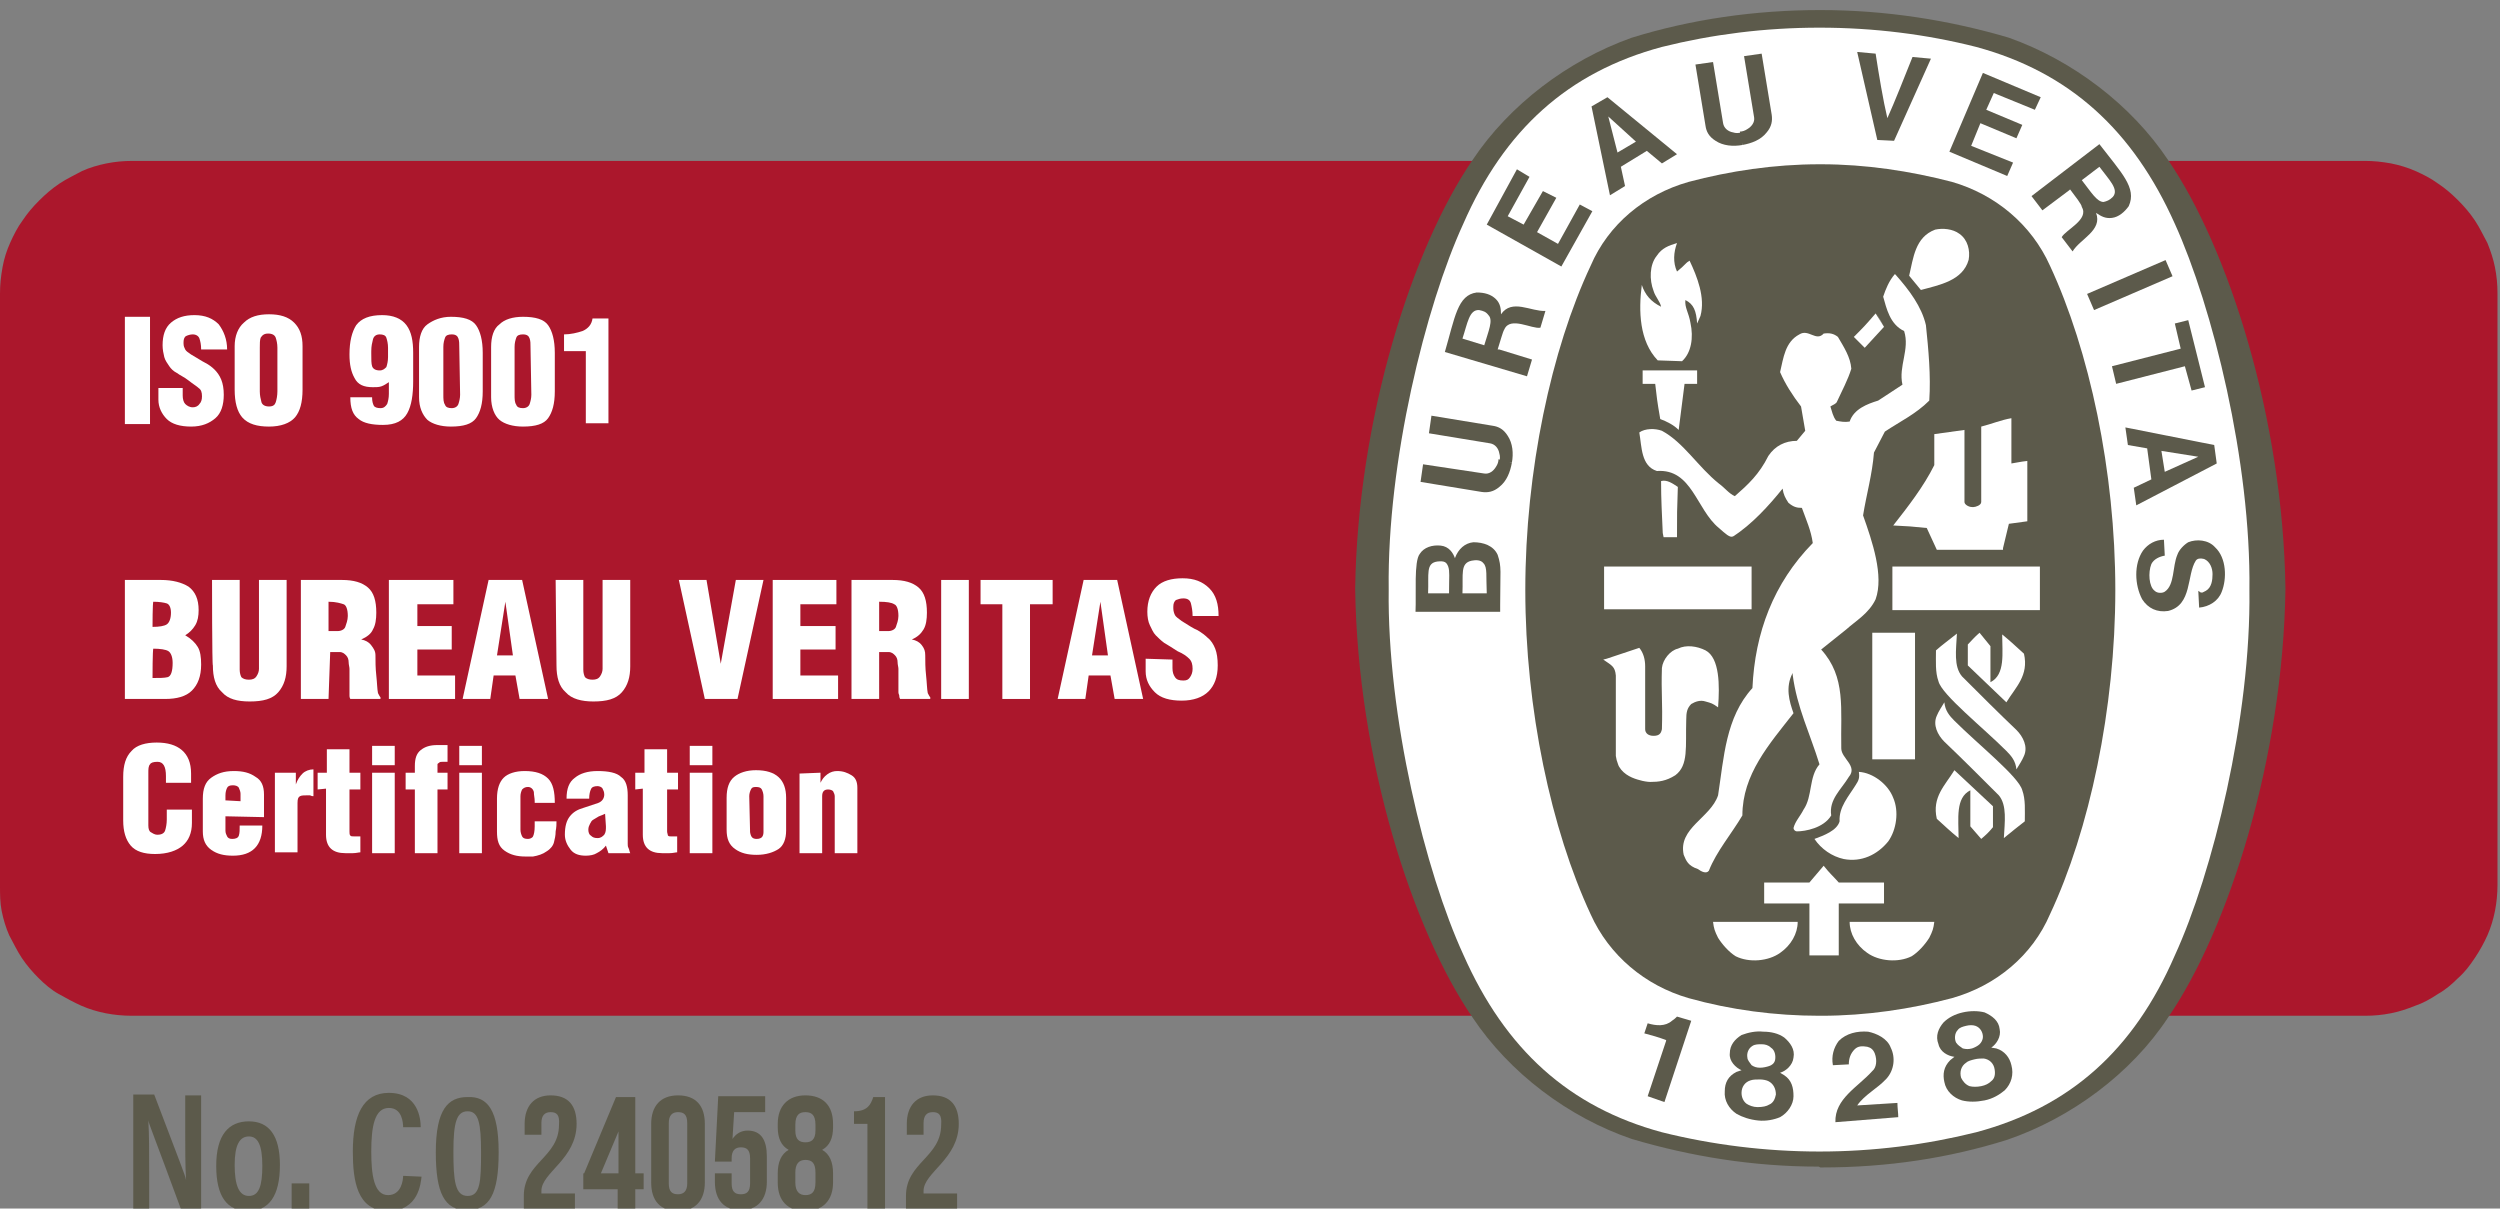 <svg xmlns="http://www.w3.org/2000/svg" xmlns:xlink="http://www.w3.org/1999/xlink" id="Capa_1" x="0px" y="0px" viewBox="0 0 298.3 144.2" style="enable-background:new 0 0 298.3 144.2;" xml:space="preserve"><rect x="0" y="0" width="298.3" height="144.2" fill="#808080" stroke="none"/><style type="text/css">	.st0{fill:#AB172C;}	.st1{fill:#5C5A4B;}	.st2{fill:#FFFFFF;}</style><path class="st0" d="M0,105.7V35c0-1,0.1-2,0.3-3.1s0.5-2,0.9-2.9s0.9-1.9,1.5-2.7c0.6-0.9,1.2-1.6,2-2.4c0.7-0.7,1.5-1.4,2.4-2 c0.9-0.6,1.8-1,2.7-1.5c0.9-0.4,1.9-0.7,2.9-0.9c1-0.2,2-0.3,3.1-0.3h266.4c1,0,2,0.1,3.1,0.3c1,0.2,2,0.5,2.9,0.9s1.9,0.9,2.7,1.5 c0.9,0.6,1.6,1.2,2.4,2c0.7,0.7,1.4,1.5,2,2.4c0.6,0.9,1,1.8,1.5,2.7c0.4,1,0.7,1.9,0.9,2.9s0.3,2,0.3,3.1v70.6c0,1-0.1,2.1-0.3,3.1 c-0.2,1-0.5,2-0.9,2.9c-0.4,0.9-0.9,1.8-1.5,2.7s-1.2,1.7-2,2.4c-0.7,0.7-1.5,1.4-2.4,1.9c-0.9,0.6-1.8,1.1-2.7,1.4 c-1,0.4-1.9,0.7-2.9,0.9s-2,0.3-3.1,0.3H15.7c-1,0-2.1-0.1-3.1-0.3c-1-0.2-2-0.5-2.9-0.9c-0.9-0.4-1.8-0.9-2.7-1.4s-1.7-1.2-2.4-1.9 c-0.7-0.7-1.4-1.5-2-2.4c-0.6-0.9-1-1.8-1.5-2.7c-0.4-0.9-0.7-1.9-0.9-2.9S0,106.7,0,105.7z"></path><path class="st1" d="M217.2,139.3h0.2c7.8,0,15.1-1.1,22.1-3.3c7.6-2.6,14.8-7.9,19.2-14.6c7.2-10.5,13.7-30.9,14-51.1v-0.1 c-0.3-20.2-6.8-40.6-14-51.1c-4.4-6.6-11.4-11.9-19-14.6c-7.1-2.1-14.7-3.3-22.5-3.3s-15.4,1.1-22.5,3.3c-7.6,2.7-14.6,8-19,14.6 c-7.2,10.5-13.7,30.9-14,51.1v0.1c0.3,20.3,6.8,40.6,14,51.1c4.4,6.6,11.4,11.9,19,14.5c7.1,2.1,14.5,3.3,22.3,3.3L217.2,139.3 L217.2,139.3z"></path><path class="st2" d="M268.4,70.4c0.2,15.2-4.4,33.8-8.9,43.6c-4.9,11.3-12.5,18.1-23.7,21.1c-6,1.5-12.3,2.3-18.7,2.3 s-12.8-0.8-18.8-2.3c-11.1-3-18.7-9.9-23.7-21.2c-4.5-9.8-9.1-28.4-8.9-43.6c-0.2-15.2,4.4-33.8,8.9-43.6 c4.9-11.2,12.5-18.1,23.7-21.1c6-1.5,12.3-2.3,18.8-2.3s12.8,0.8,18.7,2.3c11.1,3,18.7,9.9,23.7,21.1 C264,36.6,268.6,55.1,268.4,70.4"></path><path class="st1" d="M217.3,19.6c5.3,0,10.6,0.8,15.6,2.1c5.2,1.5,9.5,5.1,11.7,10c4.7,10.1,7.8,24.5,7.8,38.7s-3.1,28.7-7.8,38.7 c-2.1,4.9-6.4,8.5-11.7,10c-4.9,1.3-10.2,2.1-15.6,2.1h-0.2c-5.3,0-10.6-0.7-15.6-2.1c-5.2-1.5-9.5-5.1-11.7-10 c-4.7-10.1-7.8-24.5-7.8-38.7s3.1-28.7,7.8-38.7c2.1-4.9,6.4-8.5,11.7-10c4.9-1.3,10.2-2.1,15.6-2.1 C217.1,19.6,217.3,19.6,217.3,19.6z"></path><path class="st2" d="M224.8,39c-0.7-1.2-0.1-0.1-0.9-1.6"></path><rect x="191.4" y="67.6" class="st2" width="17.6" height="5.1"></rect><path class="st2" d="M205,111.9c-0.4-0.8-0.5-1.1-0.6-1.9c3.7,0,6.2,0,10.1,0c0,1.4-0.8,2.8-2.1,3.7c-1.4,1-3.7,1.2-5.3,0.4 C206.3,113.6,205.5,112.7,205,111.9"></path><path class="st2" d="M215.9,107.8h-5.4v-2.5h5.4l1.7-2c0.8,1,0.9,1,1.8,2h5.4v2.5h-5.4v6.2h-3.5V107.8L215.9,107.8z"></path><path class="st2" d="M216.5,100.1c1.1-0.4,2.7-1,3-2.1c-0.1-1.7,1.1-3,1.9-4.3c0.4-0.6,0.5-0.9,0.4-1.6c1.7,0.1,3.5,1.5,4.1,3.1 c0.7,1.6,0.4,3.8-0.6,5.2c-1.3,1.6-3.2,2.5-5.3,2.1C218.6,102.2,217.3,101.3,216.5,100.1"></path><path class="st2" d="M203.5,77.6c-1-0.5-2.3-0.7-3.3-0.2c-0.9,0.2-1.8,1.3-1.9,2.3c-0.1,3,0.1,4,0,7.3c-0.1,0.5-0.3,0.8-1,0.8 c-0.6,0-1-0.3-1-0.8v-7.5c0-0.8-0.2-1.6-0.7-2.2l-3.9,1.3l-0.4,0.1c1,0.7,1.4,0.8,1.5,1.9v9.6l0.1,0.5l0.1,0.3l0.1,0.3l0.1,0.2 c0.6,1,1.7,1.4,2.5,1.6c0.3,0.1,0.9,0.2,1.2,0.2c1,0,1.9-0.1,3-0.8c1.6-1.2,1.2-3.4,1.3-6.6c0-0.9,0.1-1.4,0.6-1.9 c0.5-0.3,1.1-0.5,1.7-0.3c0.7,0.2,0.8,0.2,1.5,0.7C205.2,81.8,205.2,78.5,203.5,77.6"></path><path class="st2" d="M239.4,89.6c-2.8-2.8-7.7-6.7-8.1-8.3c-0.4-1.1-0.3-2.4-0.3-3.7c0.8-0.7,1.5-1.2,2.5-2c-0.1,2-0.4,3.9,0.6,5.1 c2.3,2.3,4.4,4.4,6.5,6.4c0.8,0.8,1.4,2,0.9,3.1c-0.2,0.5-0.6,1.1-0.9,1.6C240.5,90.8,240,90.2,239.4,89.6"></path><path class="st2" d="M223.4,75.5c2.1,0,2.9,0,5.1,0v15.1h-5.1L223.4,75.5L223.4,75.5z"></path><path class="st2" d="M234.8,76.9c0.6-0.6,0.7-0.8,1.4-1.4l1.3,1.6v4.3c1.8-0.9,1.4-3.5,1.4-5.7c1.1,0.9,1.6,1.4,2.6,2.3 c0.6,2.6-1,4-2.1,5.8l-4.6-4.4L234.8,76.9L234.8,76.9z"></path><path class="st2" d="M239,65.4l0.7-2.9l2.2-0.3V55c-0.9,0.1-1.2,0.2-1.9,0.3v-5.4c-1.2,0.2-2.4,0.7-3.6,1v9c0,0.4-0.7,0.6-0.9,0.6 h-0.2c-0.4,0-0.9-0.3-0.9-0.6v-8.6l-3.6,0.5v3.7c-1.3,2.6-3.1,4.9-4.9,7.2c1.9,0.1,2.1,0.1,4,0.3l1.2,2.6H239L239,65.4z"></path><path class="st2" d="M198.4,63.6c-0.1-2.4-0.2-3.9-0.2-6.2c0.7-0.2,1.4,0.3,2,0.7c-0.1,3-0.1,2.9-0.1,6h-1.6L198.4,63.6L198.4,63.6z "></path><path class="st2" d="M198.1,50c-0.4-2.3-0.4-2.5-0.6-4.2H196v-1.6c2.6,0,4,0,6.5,0v1.6H201l-0.7,5.5C199.7,50.7,198.9,50.3,198.1,50 "></path><path class="st2" d="M197.8,43c-2.2-2.3-2.3-5.9-1.9-9l0,0c0.4,1.2,1.1,2,2.3,2.6c-0.1-0.6-0.7-1.2-0.9-1.9 c-0.5-1.3-0.5-3.1,0.4-4.2c0.6-0.9,1.4-1.2,2.4-1.5c-0.4,1.1-0.5,2.3,0,3.4c0.6-0.5,0.6-0.5,1.1-1c0.2-0.2,0.3-0.2,0.4-0.3 c0.9,1.9,1.9,4.4,1.3,6.6l-0.4,0.9c-0.1-1.5-0.4-2.3-1.4-2.8c-0.1,0.9,0.4,1.5,0.6,2.7c0.4,1.8,0.1,3.6-1,4.6L197.8,43L197.8,43z"></path><path class="st2" d="M224.8,39l-2.3,2.5c-0.6-0.6-0.7-0.7-1.3-1.3c1.2-1.2,1.3-1.3,2.6-2.8"></path><path class="st2" d="M227.8,32.9c0.5-2.1,0.7-4.6,3.1-5.5c0.9-0.2,2.1-0.1,2.9,0.5c1,0.7,1.3,2,1.1,3.1c-0.7,2.5-3.5,3-5.7,3.6 L227.8,32.9L227.8,32.9z"></path><polygon class="st2" points="243.4,67.6 243.4,72.8 225.8,72.8 225.8,67.6 "></polygon><path class="st2" d="M200.9,102c-0.7-3.2,3.2-4.4,4.1-7.1c0.7-4.5,0.9-9.3,4.1-12.8c0.3-6.6,2.5-12.5,7.2-17.3 c-0.2-1.5-0.8-2.8-1.3-4.2c-0.6,0-1-0.1-1.6-0.6c-0.4-0.6-0.6-1-0.7-1.7c-1.6,2-3.7,4.3-5.9,5.7c-0.4,0.2-0.9-0.3-1.7-1 c-2.7-2.2-3.2-7.1-7.4-6.8c-1.9-0.6-1.8-2.9-2.1-4.6c0.7-0.5,1.9-0.5,2.7-0.2c2.6,1.4,4.3,4.3,6.8,6.3c0.7,0.5,1.2,1.2,1.9,1.5 c1.6-1.4,2.9-2.6,4-4.8c0.8-1.2,2-1.8,3.4-1.8l1-1.2l-0.5-2.9c-1-1.3-1.9-2.7-2.5-4.1c0.4-1.7,0.6-3.6,2.3-4.5 c1.1-0.7,2,0.9,2.9-0.1c0.7-0.1,1.2,0,1.7,0.4c0.7,1.2,1.5,2.4,1.6,3.8c-0.4,1.3-1.1,2.6-1.7,3.9c-0.1,0.3-0.5,0.4-0.8,0.6 c0.2,0.6,0.3,1.2,0.7,1.7c0.5,0.1,1,0.2,1.6,0.1c0.5-1.5,2.1-2.1,3.4-2.5l2.9-1.9c-0.5-2.2,0.9-4.2,0.2-6.4 c-1.7-0.8-2.1-2.7-2.5-4.1c0.3-0.9,0.7-1.9,1.4-2.7l0.1,0.1c1.6,1.8,3.1,3.8,3.6,6c0.3,2.9,0.6,6,0.4,9c-1.6,1.6-3.5,2.5-5.3,3.7 l-1.3,2.5c-0.2,2.6-0.9,5-1.3,7.5c1.1,3.1,2.5,7.2,1.5,10c-0.8,1.7-2.4,2.6-3.5,3.6l-3,2.4c3,3.3,2.3,7.1,2.4,11.8 c0,1.2,2,2.1,0.9,3.4c-0.9,1.5-2.4,2.7-2.1,4.6c-0.9,1.5-3.1,1.9-4.1,1.9c-0.2,0-0.4-0.2-0.4-0.4c0.2-0.8,0.8-1.4,1.2-2.2 c1.1-1.6,0.6-3.9,1.9-5.4c-1.1-3.6-2.7-6.8-3.2-10.7l0-0.2c-0.9,1.7-0.4,3.4,0.1,4.8c-2.9,3.7-6.1,7.3-6.1,12.2 c-1.3,2.2-3.1,4.3-4,6.6c-0.3,0.4-0.9,0.1-1.3-0.2C201.4,103.3,201.2,102.7,200.9,102"></path><path class="st2" d="M233.2,86c2.8,2.8,7.7,6.7,8.1,8.3c0.4,1.1,0.3,2.4,0.3,3.7c-0.8,0.6-1.5,1.2-2.5,2c0.1-1.9,0.4-3.9-0.6-5.1 c-2.3-2.3-4.4-4.4-6.5-6.4c-0.8-0.8-1.4-2-0.9-3.1c0.2-0.5,0.6-1.1,0.9-1.6C232.1,84.8,232.6,85.4,233.2,86"></path><path class="st2" d="M237.8,98.7c-0.5,0.6-0.7,0.8-1.4,1.4l-1.3-1.5v-4.3c-1.8,0.9-1.4,3.4-1.4,5.7c-1.1-0.9-1.6-1.4-2.6-2.3 c-0.6-2.6,1-4,2.1-5.8l4.6,4.3L237.8,98.7L237.8,98.7z"></path><path class="st2" d="M230.2,111.9c0.4-0.8,0.5-1.1,0.6-1.9c-3.7,0-6.2,0-10.1,0c0,1.4,0.8,2.8,2.1,3.7c1.4,1,3.7,1.2,5.3,0.4 C228.9,113.6,229.7,112.7,230.2,111.9"></path><path class="st1" d="M219,133.9c-0.1-2.8,2.7-4.2,4.4-6.1c0.5-0.4,0.6-1.3,0.3-2.1c-0.2-0.5-0.5-0.7-0.9-0.8 c-0.6-0.1-1.1-0.1-1.5,0.3c-0.5,0.5-0.7,1.1-0.7,1.8l-1.9,0.1c-0.2-1.1,0.1-2.1,0.7-2.9c0.9-0.9,2.2-1.2,3.5-1.1 c1,0.2,2.3,0.8,2.7,1.9c0.6,1.2,0.4,2.7-0.5,3.7c-1.1,1.2-2.6,1.9-3.5,3.2l4.8-0.3c0,0.6,0.1,1.2,0.1,1.7L219,133.9L219,133.9z"></path><path class="st1" d="M201.8,121.8L201.8,121.8l-3.2,9.7l-2-0.7l2.2-6.6l0-0.1c-0.8-0.3-1.8-0.6-2.6-0.8l0.4-1.2 c1,0.3,2.1,0.4,2.9-0.3c0.3-0.2,0.4-0.3,0.6-0.5L201.8,121.8L201.8,121.8z"></path><path class="st1" d="M240,127.1c-0.2-0.9-0.8-1.7-1.8-2l-0.6-0.1c0.6-0.4,1.2-1.3,1-2.2c-0.1-1-0.9-1.6-1.8-2 c-0.8-0.2-1.7-0.2-2.6,0c-0.9,0.2-1.7,0.6-2.3,1.2c-0.6,0.7-1,1.6-0.6,2.6c0.2,0.9,1.1,1.4,1.9,1.5l-0.5,0.4 c-0.8,0.8-0.9,1.7-0.7,2.6c0.2,1.1,1.1,1.9,2.1,2.2c0.8,0.2,1.7,0.2,2.7,0s1.8-0.7,2.4-1.2C240,129.3,240.3,128.2,240,127.1  M233.4,124.4c-0.2-0.4-0.2-1.1,0.2-1.5c0.2-0.3,0.6-0.4,1-0.5c0.4-0.1,0.8-0.1,1.1,0c0.6,0.2,0.9,0.8,0.9,1.3 c0,0.4-0.2,0.7-0.4,0.9c-0.2,0.2-0.6,0.4-0.9,0.5c-0.4,0.1-0.7,0.1-1.1,0C233.9,124.9,233.6,124.7,233.4,124.4 M237.6,129 c-0.3,0.3-0.7,0.5-1.2,0.6c-0.5,0.1-1,0.1-1.4,0c-0.5-0.2-0.8-0.6-1-1c-0.2-0.7,0-1.4,0.6-1.8c0.2-0.2,0.6-0.3,1-0.4 c0.4-0.1,0.8-0.1,1.1-0.1c0.7,0.1,1.2,0.6,1.3,1.3C238.1,128.2,238,128.7,237.6,129"></path><path class="st1" d="M214,130.8c0-1-0.2-1.9-1.1-2.5l-0.5-0.3c0.7-0.2,1.5-0.9,1.6-1.8c0.2-1-0.4-1.8-1.1-2.4 c-0.7-0.5-1.6-0.7-2.5-0.7c-0.9-0.1-1.8,0.1-2.6,0.4c-0.8,0.5-1.4,1.2-1.4,2.2c-0.1,0.9,0.7,1.7,1.4,2l-0.6,0.2 c-1,0.5-1.4,1.3-1.4,2.3c-0.1,1.1,0.5,2.1,1.4,2.7c0.7,0.4,1.6,0.7,2.6,0.8c0.9,0.1,1.9-0.1,2.6-0.4 C213.3,132.8,214,131.8,214,130.8 M208.5,126.2c-0.1-0.5,0.1-1.1,0.6-1.4c0.3-0.2,0.7-0.2,1.1-0.2c0.4,0,0.8,0.1,1.1,0.4 c0.5,0.3,0.6,1,0.5,1.5c-0.1,0.4-0.4,0.6-0.7,0.7c-0.3,0.1-0.7,0.2-1.1,0.2c-0.4,0-0.7-0.1-1-0.3 C208.8,126.8,208.5,126.5,208.5,126.2 M211.1,131.8c-0.3,0.2-0.8,0.3-1.4,0.3c-0.5,0-1-0.2-1.3-0.4c-0.4-0.3-0.6-0.8-0.6-1.3 c0-0.7,0.4-1.3,1.1-1.5c0.3-0.1,0.7-0.1,1.1-0.1c0.4,0,0.8,0.1,1,0.2c0.6,0.3,0.9,0.9,0.9,1.6C211.8,131.1,211.6,131.6,211.1,131.8"></path><rect x="249.1" y="32.9" transform="matrix(0.918 -0.396 0.396 0.918 7.329 103.513)" class="st1" width="10.2" height="2.1"></rect><path class="st1" d="M224,16.7l-2.4-10.5l2.2,0.2c0.4,2.6,0.9,5.6,1.4,7.7c0.9-2,2-4.8,3-7.3l2.2,0.2l-4.4,9.8L224,16.7L224,16.7z"></path><polygon class="st1" points="184.1,22.8 181.8,26.8 179.9,25.8 182.5,21.1 181,20.2 177.4,26.8 186.3,31.8 190,25.2 188.5,24.4  185.9,29.1 183.4,27.7 185.7,23.6 "></polygon><path class="st1" d="M178.7,66.2c-0.5-1.1-1.7-1.5-2.9-1.5c-1,0.1-1.8,0.8-2.2,1.9c-0.2-0.6-0.7-1.4-1.7-1.5c-1-0.1-2,0.2-2.5,1 c-0.7,0.9-0.4,4.7-0.5,6.9H179v-0.8C179,68.1,179.2,67.7,178.7,66.2 M172.9,70.8h-2.5c0.1-2.3-0.3-3.6,1.1-3.8 c0.9-0.1,1.1,0.1,1.3,0.6C173,68.2,172.9,68.7,172.9,70.8 M177.4,70.8h-2.9h0c0.1-2.3-0.3-3.6,1.1-3.9c0.5-0.1,1.1-0.1,1.4,0.3 C177.5,67.7,177.3,68.7,177.4,70.8"></path><polygon class="st1" points="259.5,38.6 261.1,38.2 263.1,46.2 261.5,46.6 260.7,43.7 252.5,45.8 252,43.7 260.2,41.6 "></polygon><path class="st1" d="M207.9,17.3c-1.1,0.2-2.3,0.1-3.2-0.5c-0.8-0.5-1.1-1.1-1.2-1.8l-1.2-7.3l2.1-0.3l1.2,7.3 c0.1,0.6,0.6,1,1.2,1.1c0.3,0.1,0.6,0.1,1,0"></path><path class="st1" d="M207.9,17.3c1.1-0.2,2.2-0.6,2.9-1.5c0.6-0.7,0.7-1.4,0.6-2.1l-1.2-7.3l-2.1,0.3l1.2,7.3 c0.1,0.6-0.3,1.1-0.8,1.4c-0.3,0.2-0.6,0.3-0.9,0.3"></path><path class="st1" d="M264.2,53.1L253.6,51l0.3,2.1l2.3,0.4l0.5,3.7l-2.1,1l0.3,2.1l9.6-5L264.2,53.1L264.2,53.1z M258.3,56.3 l-0.4-2.5l4.4,0.7h0l0,0l0,0h0L258.3,56.3L258.3,56.3z"></path><path class="st1" d="M262.6,70.7l0.2,0l0.2-0.1l0.2-0.1c0.7-0.4,0.8-1.3,0.8-2s-0.3-1.5-1-1.8c-0.4-0.1-0.8-0.1-1,0.2 c-1.1,1.7-0.4,5.3-3.3,6c-1.3,0.2-2.4-0.3-3.1-1.4c-0.9-1.7-1-4.2,0.1-5.8c0.6-0.8,1.5-1.3,2.5-1.3l0.1,1.9c-0.6,0.1-1.3,0.4-1.6,1 c-0.4,1-0.3,2.7,0.4,3.2c0.3,0.3,0.9,0.3,1.2,0.1c1.2-0.8,0.9-3,1.5-4.4c0.2-0.6,0.8-1.2,1.3-1.5c1-0.4,2.4-0.3,3.2,0.6 c1.4,1.3,1.4,3.8,0.8,5.3c-0.4,1.1-1.5,1.8-2.7,1.9l-0.1-2L262.6,70.7L262.6,70.7z"></path><path class="st1" d="M180.4,55.2c-0.2,1.1-0.6,2.2-1.5,2.9c-0.7,0.6-1.4,0.7-2.1,0.6l-7.3-1.2l0.3-2.1l7.3,1.1 c0.6,0.1,1.1-0.3,1.4-0.8c0.2-0.3,0.3-0.6,0.3-0.9"></path><path class="st1" d="M180.4,55.2c0.2-1.1,0.1-2.3-0.5-3.2c-0.5-0.8-1.1-1.1-1.8-1.2l-7.3-1.2l-0.3,2.1l7.3,1.2 c0.6,0.1,1,0.6,1.1,1.2c0.1,0.3,0.1,0.7,0,1"></path><path class="st1" d="M191.8,11.6l-1.9,1.1l2.2,10.6l1.8-1.1l-0.5-2.3l3.1-1.9l1.8,1.5l1.8-1.1L191.8,11.6L191.8,11.6z M193,18.2 l-1.1-4.3v0v0l0,0l0,0l3.3,3L193,18.2z"></path><polygon class="st1" points="241.3,14.9 237,13.1 237.9,11.1 242.8,13.1 243.5,11.6 236.6,8.7 232.6,18.1 239.5,21 240.2,19.4  235.2,17.4 236.3,14.7 240.6,16.5 "></polygon><path class="st1" d="M179.1,37.5c0-0.7-0.1-1.3-0.6-1.8c-0.6-0.6-1.4-0.8-2.3-0.8c-2.3,0.3-2.6,3-3.8,7.1l9.8,2.9l0.6-2l-3.9-1.2 l-0.2,0c0.3-0.9,0.6-2.1,0.8-2.4c0.7-1.6,3.3,0,4.3-0.2l0.6-2C182.7,37.2,180.4,35.6,179.1,37.5 M177.1,41.2l-2.6-0.8 c0.6-1.8,0.8-3.5,2-3.4c0.5,0.1,0.8,0.2,1.1,0.6C178.2,38.2,177.6,39.5,177.1,41.2"></path><path class="st1" d="M250.5,17.2l-8.1,6.2l1.3,1.7l3.2-2.4l0.1-0.1c0.6,0.8,1.4,1.8,1.4,2.1c0.9,1.5-1.9,2.7-2.4,3.6l1.3,1.7 c0.9-1.5,3.6-2.5,2.8-4.6c0.6,0.4,1.1,0.7,1.9,0.6c0.8-0.1,1.5-0.7,2-1.4C255,22.4,253.1,20.6,250.5,17.2 M252.1,23.5 c-0.4,0.4-0.7,0.5-1.1,0.6c-0.8,0-1.5-1.2-2.6-2.6l2.1-1.6C251.6,21.4,252.9,22.6,252.1,23.5"></path><rect x="14.9" y="37.8" class="st2" width="3" height="12.8"></rect><path class="st2" d="M21.8,46.3v0.9c0,0.4,0.1,0.8,0.3,1c0.2,0.2,0.5,0.4,0.9,0.4c0.3,0,0.6-0.1,0.8-0.4c0.2-0.2,0.3-0.5,0.3-0.9 c0-0.5-0.1-0.8-0.4-1c-0.2-0.2-0.7-0.5-1.2-0.9s-1-0.6-1.4-0.9c-0.4-0.2-0.7-0.5-0.9-0.8s-0.5-0.7-0.6-1.1c-0.1-0.4-0.2-0.9-0.2-1.4 c0-1.2,0.3-2.1,1-2.7c0.7-0.6,1.6-0.9,2.8-0.9c1.3,0,2.2,0.4,2.9,1.1c0.6,0.8,1,1.8,1,3H24c0-0.6-0.1-1-0.2-1.3s-0.4-0.5-0.8-0.5 c-0.3,0-0.6,0.1-0.8,0.2c-0.2,0.1-0.3,0.4-0.3,0.7v0.2c0,0.3,0.1,0.5,0.2,0.7s0.4,0.4,0.7,0.6c0.7,0.4,1.3,0.8,1.7,1 s0.8,0.5,1.1,0.8s0.6,0.7,0.8,1.2s0.3,1.1,0.3,1.8c0,1.2-0.3,2.2-1,2.8s-1.6,1-2.9,1s-2.3-0.3-2.9-0.9c-0.6-0.6-1-1.4-1-2.3v-1.4 H21.8L21.8,46.3z"></path><path class="st2" d="M33.1,41.5c0-0.5-0.1-0.9-0.2-1.2s-0.4-0.5-0.9-0.5s-0.7,0.2-0.9,0.5C31,40.6,31,41,31,41.5v5.2 c0,0.5,0.1,0.9,0.2,1.3c0.1,0.3,0.4,0.5,0.9,0.5s0.7-0.2,0.8-0.5c0.1-0.3,0.2-0.8,0.2-1.3V41.5z M36.1,46.5c0,1.5-0.3,2.6-0.9,3.3 c-0.6,0.7-1.7,1.1-3.1,1.1s-2.5-0.3-3.2-1.1C28.3,49.1,28,48,28,46.5v-5.2c0-1.2,0.4-2.2,1.1-2.8c0.7-0.7,1.7-1,3-1 c1.3,0,2.3,0.3,3,1s1,1.6,1,2.8C36.1,41.3,36.1,46.5,36.1,46.5z"></path><path class="st2" d="M44.3,42.2c0,0.7,0,1.2,0.1,1.5c0.1,0.3,0.4,0.5,0.9,0.5c0.4,0,0.6-0.2,0.8-0.4c0.1-0.3,0.2-0.7,0.2-1.2v-1.1 c0-0.5-0.1-0.9-0.2-1.2s-0.4-0.4-0.8-0.4s-0.7,0.2-0.8,0.6c-0.1,0.4-0.2,0.8-0.2,1.4L44.3,42.2L44.3,42.2z M44.4,47.5 c0,0.4,0.1,0.7,0.2,0.9c0.1,0.2,0.4,0.3,0.8,0.3s0.6-0.2,0.8-0.5c0.1-0.3,0.2-0.7,0.2-1.2v-1.4c-0.3,0.2-0.6,0.4-0.9,0.5 c-0.3,0.1-0.6,0.1-1,0.1c-1.1,0-1.8-0.3-2.2-1.1c-0.4-0.7-0.6-1.6-0.6-2.8c0-1.6,0.3-2.7,0.8-3.5c0.6-0.8,1.6-1.2,3.1-1.2 c1.3,0,2.3,0.4,2.9,1.2c0.6,0.8,0.8,1.9,0.8,3.3v3.4c0,1.6-0.2,2.9-0.7,3.8s-1.4,1.4-2.9,1.4c-1.3,0-2.3-0.2-2.9-0.7 c-0.7-0.5-1-1.3-1-2.6H44.4L44.4,47.5z"></path><path class="st2" d="M54.8,41.4c0-0.4,0-0.7-0.1-1s-0.3-0.5-0.8-0.5c-0.4,0-0.7,0.1-0.8,0.4c-0.1,0.3-0.2,0.6-0.2,1.1v5.7 c0,0.5,0,0.9,0.2,1.2c0.1,0.3,0.4,0.4,0.8,0.4s0.7-0.2,0.8-0.5c0.1-0.3,0.2-0.7,0.2-1.1L54.8,41.4L54.8,41.4z M50,41.4 c0-1.2,0.3-2.2,1-2.7s1.6-0.9,2.8-0.9c1.5,0,2.5,0.3,3,1s0.8,1.8,0.8,3.3v4.6c0,1.5-0.3,2.5-0.8,3.2s-1.5,1-3,1 c-1.2,0-2.2-0.3-2.8-0.8c-0.6-0.6-1-1.5-1-2.7L50,41.4L50,41.4z"></path><path class="st2" d="M63.3,41.4c0-0.4,0-0.7-0.1-1s-0.3-0.5-0.8-0.5c-0.4,0-0.7,0.1-0.8,0.4c-0.1,0.3-0.2,0.6-0.2,1.1v5.7 c0,0.5,0,0.9,0.2,1.2c0.1,0.3,0.4,0.4,0.8,0.4s0.7-0.2,0.8-0.5c0.1-0.3,0.2-0.7,0.2-1.1L63.3,41.4L63.3,41.4z M58.6,41.4 c0-1.2,0.3-2.2,1-2.7c0.6-0.6,1.6-0.9,2.8-0.9c1.5,0,2.5,0.3,3,1c0.5,0.7,0.8,1.8,0.8,3.3v4.6c0,1.5-0.3,2.5-0.8,3.2s-1.5,1-3,1 c-1.2,0-2.2-0.3-2.8-0.8s-1-1.5-1-2.7L58.6,41.4L58.6,41.4z"></path><path class="st2" d="M69.9,41.9h-2.6v-2c0.8,0,1.6-0.2,2.2-0.4c0.7-0.3,1.1-0.8,1.2-1.5h1.9v12.5h-2.7L69.9,41.9L69.9,41.9z"></path><path class="st2" d="M19.8,93.4v-0.8c0-1.1-0.3-1.7-1-1.7c-0.5,0-0.8,0.1-0.9,0.3c-0.2,0.2-0.2,0.6-0.2,1v6.3c0,0.4,0.1,0.7,0.3,0.8 s0.4,0.3,0.8,0.3c0.5,0,0.8-0.2,0.9-0.5c0.1-0.3,0.2-0.8,0.2-1.3v-1.2h3v1.6c0,1.2-0.4,2.1-1.1,2.7s-1.8,1-3.3,1 c-1.3,0-2.3-0.3-2.9-1c-0.6-0.7-0.9-1.7-0.9-3v-5.2c0-1.4,0.3-2.4,1-3.1c0.6-0.7,1.7-1,3-1s2.3,0.3,3,0.9c0.7,0.6,1.1,1.5,1.1,2.8 v1.1C22.8,93.4,19.8,93.4,19.8,93.4z"></path><path class="st2" d="M28.7,95.6v-0.9c0-0.2-0.1-0.5-0.2-0.7c-0.1-0.2-0.4-0.3-0.7-0.3c-0.4,0-0.6,0.1-0.7,0.3 c-0.1,0.2-0.2,0.5-0.2,0.9v0.6L28.7,95.6L28.7,95.6z M26.9,97.4v1.7c0,0.3,0.1,0.5,0.2,0.7c0.1,0.2,0.3,0.3,0.6,0.3 c0.4,0,0.7-0.1,0.8-0.4c0.1-0.3,0.1-0.7,0.1-1.2h2.7c0,2.4-1.2,3.6-3.5,3.6c-1.1,0-1.9-0.2-2.6-0.7c-0.7-0.5-1-1.2-1-2.2v-3.9 c0-1.2,0.3-2,1-2.5s1.5-0.8,2.7-0.8c1.1,0,1.9,0.2,2.6,0.7c0.7,0.4,1,1.1,1,2.1v2.7L26.9,97.4L26.9,97.4z"></path><path class="st2" d="M35.3,92.2v1.4c0.2-0.6,0.5-1,0.8-1.3c0.3-0.3,0.8-0.5,1.3-0.5V95c-0.1,0-0.2,0-0.4-0.1c-0.2,0-0.3,0-0.4,0 c-0.3,0-0.6,0-0.8,0.1c-0.2,0.1-0.3,0.3-0.3,0.8v5.9h-2.7v-9.5L35.3,92.2L35.3,92.2z"></path><path class="st2" d="M37.9,94.2v-2H39v-2.8h2.7v2.8H43v2h-1.3v5c0,0.2,0,0.4,0.1,0.5c0.1,0.1,0.2,0.1,0.5,0.1H43v1.9 c-0.2,0-0.5,0.1-0.9,0.1c-0.3,0-0.6,0-0.9,0c-1.5,0-2.3-0.7-2.3-2.2v-5.5L37.9,94.2L37.9,94.2z"></path><path class="st2" d="M44.4,101.8v-9.6h2.7v9.6H44.4z M44.4,91.3V89h2.7v2.3H44.4z"></path><path class="st2" d="M49.5,94.2h-1.1v-2h1.1l0-0.8c0-0.9,0.2-1.5,0.7-1.9s1.1-0.6,2-0.6h1.2v2h-0.6c-0.2,0-0.3,0-0.4,0.1 c-0.1,0.1-0.2,0.1-0.2,0.2v1h1.2v2h-1.2v7.6h-2.7C49.5,101.8,49.5,94.2,49.5,94.2z"></path><path class="st2" d="M54.8,101.8v-9.6h2.7v9.6H54.8z M54.8,91.3V89h2.7v2.3H54.8z"></path><path class="st2" d="M63.8,95.8l0-0.2c0-0.4-0.1-0.7-0.1-1.1c-0.1-0.4-0.4-0.6-0.7-0.6c-0.3,0-0.5,0.1-0.7,0.3 c-0.1,0.2-0.2,0.5-0.2,0.8V99c0,0.3,0.1,0.6,0.2,0.8c0.1,0.2,0.3,0.3,0.7,0.3c0.2,0,0.5-0.1,0.6-0.3s0.2-0.6,0.2-1.2v-0.6h2.6 c0,0.3,0,0.7-0.1,1.2c0,0.5-0.1,0.9-0.2,1.3c-0.1,0.4-0.4,0.8-0.9,1.1c-0.4,0.3-1,0.5-1.6,0.6c-0.1,0-0.3,0-0.5,0 c-0.2,0-0.3,0-0.4,0c-1,0-1.8-0.2-2.5-0.7s-0.9-1.2-0.9-2.3v-3.9c0-1.2,0.3-2,0.8-2.5s1.4-0.8,2.5-0.8c1.3,0,2.2,0.3,2.8,0.9 s0.8,1.6,0.8,2.9L63.8,95.8L63.8,95.8z"></path><path class="st2" d="M72.2,97.1c-0.4,0.2-0.8,0.3-0.9,0.4c-0.2,0.1-0.3,0.2-0.5,0.3c-0.2,0.1-0.3,0.3-0.4,0.5 c-0.1,0.2-0.2,0.4-0.2,0.7s0.1,0.6,0.3,0.7c0.2,0.2,0.4,0.3,0.8,0.3c0.4,0,0.6-0.2,0.8-0.4c0.2-0.3,0.2-0.6,0.2-1L72.2,97.1 L72.2,97.1z M72.3,100.9c-0.3,0.4-0.7,0.7-1.1,0.9c-0.3,0.2-0.8,0.3-1.3,0.3c-0.8,0-1.4-0.2-1.8-0.7c-0.4-0.5-0.7-1.1-0.7-1.8 c0-1,0.2-1.7,0.6-2.2s0.9-0.8,1.6-1c0.6-0.2,1.2-0.4,1.8-0.6c0.5-0.2,0.7-0.6,0.7-1c0-0.3-0.1-0.5-0.2-0.7s-0.4-0.3-0.6-0.3 c-0.4,0-0.7,0.1-0.8,0.4c-0.1,0.2-0.2,0.6-0.2,1.1h-2.7c0-1.2,0.3-2,1-2.5c0.6-0.5,1.5-0.8,2.7-0.8c1.3,0,2.3,0.2,2.8,0.7 c0.6,0.4,0.8,1.2,0.8,2.2v5.8c0,0.2,0,0.3,0.1,0.5s0.1,0.4,0.2,0.6h-2.6L72.3,100.9L72.3,100.9z"></path><path class="st2" d="M75.8,94.2v-2h1.1v-2.8h2.7v2.8h1.3v2h-1.3v5c0,0.2,0.1,0.4,0.1,0.5c0.1,0.1,0.2,0.1,0.4,0.1h0.7v1.9 c-0.2,0-0.5,0.1-0.9,0.1s-0.6,0-0.9,0c-1.5,0-2.3-0.7-2.3-2.2v-5.5L75.8,94.2L75.8,94.2z"></path><path class="st2" d="M82.3,101.8v-9.6H85v9.6H82.3z M82.3,91.3V89H85v2.3H82.3z"></path><path class="st2" d="M89.5,99.3c0.1,0.6,0.3,0.8,0.8,0.8c0.3,0,0.5-0.1,0.6-0.2s0.2-0.3,0.2-0.6V95c0-0.3-0.1-0.6-0.2-0.8 c-0.1-0.2-0.3-0.3-0.7-0.3s-0.5,0.1-0.6,0.3s-0.2,0.5-0.2,0.8L89.5,99.3L89.5,99.3z M86.7,95.2c0-1.2,0.3-2,0.9-2.5s1.5-0.8,2.6-0.8 c2.4,0,3.6,1.1,3.6,3.3v3.9c0,1-0.3,1.8-0.9,2.2s-1.5,0.7-2.6,0.7s-1.9-0.2-2.6-0.7c-0.7-0.5-1-1.2-1-2.3L86.7,95.2L86.7,95.2z"></path><path class="st2" d="M97.9,92.2v1.2c0.2-0.4,0.4-0.7,0.8-1c0.4-0.3,0.8-0.4,1.2-0.4c0.7,0,1.2,0.2,1.7,0.5c0.5,0.3,0.7,0.8,0.7,1.5 v7.8h-2.7V95c0-0.2-0.1-0.4-0.2-0.6c-0.1-0.1-0.3-0.2-0.6-0.2c-0.5,0-0.7,0.3-0.7,0.8v6.8h-2.7v-9.5L97.9,92.2L97.9,92.2z"></path><path class="st2" d="M18.2,80.9c0.8,0,1.4,0,1.8-0.1s0.6-0.7,0.6-1.7c0-0.7-0.2-1.2-0.5-1.4s-1-0.3-1.8-0.3 C18.2,77.4,18.2,80.9,18.2,80.9z M18.2,74.8c0.8,0,1.4-0.1,1.7-0.3c0.3-0.2,0.5-0.7,0.5-1.4c0-0.6-0.2-1-0.5-1.1s-0.9-0.2-1.6-0.2 C18.2,71.8,18.2,74.8,18.2,74.8z M14.9,83.4V69.2h4.3c1.4,0,2.5,0.3,3.3,0.8c0.8,0.6,1.2,1.5,1.2,2.8c0,0.7-0.1,1.3-0.4,1.8 s-0.7,0.9-1.2,1.2c0.7,0.4,1.2,0.9,1.5,1.4s0.4,1.2,0.4,2.1c0,1.4-0.4,2.4-1.1,3.1s-1.8,1-3.2,1L14.9,83.4L14.9,83.4z"></path><path class="st2" d="M25.3,69.2h3.3v10.7c0,0.4,0.1,0.7,0.2,0.9c0.2,0.2,0.5,0.3,0.9,0.3c0.4,0,0.7-0.1,0.9-0.4 c0.2-0.3,0.3-0.6,0.3-0.9V69.2h3.3v10.3c0,1.3-0.3,2.3-1,3.1c-0.7,0.8-1.8,1.1-3.4,1.1c-1.5,0-2.6-0.3-3.3-1.1 c-0.8-0.7-1.1-1.8-1.1-3.2C25.3,79.5,25.3,69.2,25.3,69.2z"></path><path class="st2" d="M39.2,75.3h1.1c0.4,0,0.8-0.2,0.9-0.5s0.3-0.8,0.3-1.3c0-0.8-0.2-1.3-0.5-1.4s-0.9-0.3-1.8-0.3L39.2,75.3 L39.2,75.3z M39.2,83.4h-3.3V69.2h4.9c1.4,0,2.4,0.3,3.1,0.9s1,1.6,1,3c0,0.8-0.1,1.5-0.4,2c-0.2,0.5-0.7,0.9-1.4,1.2 c0.5,0.1,0.9,0.3,1.2,0.7s0.5,0.7,0.5,1.2c0,0.7,0,1.5,0.1,2.4s0.1,1.6,0.2,2.1c0.1,0.2,0.2,0.4,0.3,0.5v0.2h-3.6 c-0.1-0.2-0.1-0.3-0.1-0.4s0-0.2,0-0.4v-2.8c0-0.2-0.1-0.5-0.1-0.8c0-0.3-0.1-0.6-0.3-0.8c-0.2-0.2-0.4-0.4-0.8-0.4h-1.1L39.2,83.4 L39.2,83.4z"></path><polygon class="st2" points="46.4,83.4 46.4,69.2 54.1,69.2 54.1,72.1 49.8,72.1 49.8,74.7 53.9,74.7 53.9,77.5 49.8,77.5  49.8,80.6 54.3,80.6 54.3,83.4 "></polygon><path class="st2" d="M60.3,71.8l-1,6.4h1.9L60.3,71.8z M55.2,83.4l3.1-14.2h4l3.1,14.2H62l-0.5-2.8h-2.6l-0.4,2.8H55.2L55.2,83.4z"></path><path class="st2" d="M66.3,69.2h3.3v10.7c0,0.4,0.1,0.7,0.2,0.9c0.2,0.2,0.5,0.3,0.9,0.3c0.4,0,0.7-0.1,0.9-0.4 c0.2-0.3,0.3-0.6,0.3-0.9V69.2h3.3v10.3c0,1.3-0.3,2.3-1,3.1c-0.7,0.8-1.8,1.1-3.4,1.1c-1.4,0-2.6-0.3-3.3-1.1 c-0.8-0.7-1.1-1.8-1.1-3.2L66.3,69.2L66.3,69.2z"></path><polygon class="st2" points="84.1,83.4 81,69.2 84.3,69.2 86,79.2 87.8,69.2 91.1,69.2 88,83.4 "></polygon><polygon class="st2" points="92.2,83.4 92.2,69.2 99.8,69.2 99.8,72.1 95.5,72.1 95.5,74.7 99.7,74.7 99.7,77.5 95.5,77.5  95.5,80.6 100,80.6 100,83.4 "></polygon><path class="st2" d="M104.9,75.3h1.1c0.4,0,0.8-0.2,0.9-0.5s0.3-0.8,0.3-1.3c0-0.8-0.2-1.3-0.5-1.4c-0.3-0.2-0.9-0.3-1.8-0.3 L104.9,75.3L104.9,75.3z M104.9,83.4h-3.3V69.2h4.9c1.4,0,2.4,0.3,3.1,0.9c0.7,0.6,1,1.6,1,3c0,0.8-0.1,1.5-0.4,2s-0.7,0.9-1.4,1.2 c0.5,0.1,0.9,0.3,1.2,0.7s0.4,0.7,0.4,1.2c0,0.7,0,1.5,0.1,2.4c0.1,0.9,0.1,1.6,0.2,2.1c0.1,0.2,0.2,0.4,0.3,0.5v0.2h-3.6 c-0.1-0.2-0.1-0.3-0.1-0.4s-0.1-0.2-0.1-0.4v-2.8c0-0.2-0.1-0.5-0.1-0.8c0-0.3-0.1-0.6-0.3-0.8c-0.2-0.2-0.4-0.4-0.8-0.4h-1.1 L104.9,83.4L104.9,83.4z"></path><rect x="112.3" y="69.2" class="st2" width="3.3" height="14.2"></rect><polygon class="st2" points="117,69.2 125.6,69.2 125.6,72.1 122.9,72.1 122.9,83.4 119.6,83.4 119.6,72.1 117,72.1 "></polygon><path class="st2" d="M131.3,71.8l-1,6.4h1.9L131.3,71.8z M126.2,83.4l3.1-14.2h4l3.1,14.2H133l-0.5-2.8h-2.6l-0.4,2.8H126.2 L126.2,83.4z"></path><path class="st2" d="M139.9,78.7v1c0,0.5,0.1,0.8,0.3,1.1s0.5,0.4,1,0.4c0.4,0,0.6-0.1,0.8-0.4c0.2-0.3,0.3-0.6,0.3-1 c0-0.5-0.1-0.9-0.4-1.2s-0.7-0.6-1.4-0.9c-0.6-0.4-1.1-0.7-1.6-1c-0.4-0.3-0.7-0.6-1-0.9c-0.3-0.3-0.5-0.8-0.7-1.2s-0.3-1-0.3-1.6 c0-1.3,0.4-2.3,1.1-3c0.7-0.7,1.8-1,3.1-1c1.4,0,2.4,0.4,3.2,1.2s1.1,1.9,1.1,3.3h-3.1c0-0.6-0.1-1.1-0.2-1.5 c-0.1-0.4-0.4-0.6-0.9-0.6c-0.4,0-0.6,0.1-0.9,0.2c-0.2,0.2-0.3,0.4-0.3,0.8v0.2c0,0.3,0.1,0.6,0.2,0.8s0.4,0.4,0.8,0.7 c0.8,0.5,1.4,0.9,1.9,1.1c0.5,0.3,0.9,0.6,1.2,0.9c0.4,0.3,0.7,0.8,0.9,1.3c0.2,0.5,0.3,1.2,0.3,2c0,1.4-0.4,2.4-1.1,3.1 c-0.7,0.7-1.8,1.1-3.2,1.1s-2.5-0.3-3.2-1c-0.7-0.7-1.1-1.5-1.1-2.5v-1.5L139.9,78.7L139.9,78.7z"></path><path class="st1" d="M15.9,144.2v-13.6h2.5c3.1,8.2,3.7,9.6,3.8,10.2h0c-0.1-1.7-0.1-3.7-0.1-5.9v-4.2H24v13.6h-2.4 c-3.2-8.7-3.8-10.1-3.9-10.6h0c0.1,1.7,0.1,3.8,0.1,6.2v4.4L15.9,144.2L15.9,144.2z"></path><path class="st1" d="M33.4,139c0,3.7-1.3,5.5-3.8,5.5s-3.8-1.7-3.8-5.4s1.5-5.3,3.9-5.3S33.4,135.5,33.4,139L33.4,139z M28,139 c0,2.4,0.5,3.7,1.7,3.7s1.6-1.2,1.6-3.6s-0.5-3.5-1.6-3.5S28,136.6,28,139L28,139z"></path><path class="st1" d="M34.8,144.2v-3h2.1v3H34.8z"></path><path class="st1" d="M50.3,140.4c-0.1,0.7-0.3,4.1-4,4.1s-4.2-3.6-4.2-7.1c0-4.3,1.2-7,4.3-7c3.5,0,3.8,3.1,3.8,4.1h-2.1 c0-0.5-0.1-2.3-1.7-2.3c-1.7,0-2.1,2.2-2.1,5.2c0,2.7,0.3,5.2,2,5.2c1.6,0,1.8-1.8,1.8-2.3L50.3,140.4L50.3,140.4z"></path><path class="st1" d="M59.5,137.5c0,5-1.1,6.9-3.8,6.9s-3.7-2.1-3.7-6.9c0-5.2,1.5-6.6,3.8-6.6C58.2,130.8,59.5,132.5,59.5,137.5 L59.5,137.5z M54.1,137.4c0,3.5,0.2,5.3,1.7,5.3s1.6-1.7,1.6-5.2s-0.3-4.9-1.6-4.9S54.1,133.9,54.1,137.4L54.1,137.4z"></path><g>	<path class="st1" d="M65.7,132.7c-0.7,0-1.1,0.4-1.1,1.3v1.4h-2v-1.3c0-2.1,1.1-3.4,3.1-3.4c2.1,0,3.1,1.2,3.1,3.4  c0,4.2-4.2,5.8-4.2,8c0,0.1,0,0.2,0,0.3h4v1.9h-6.1v-1.6c0-4,4.2-4.6,4.2-8.5C66.8,133,66.4,132.7,65.7,132.7z"></path>	<path class="st1" d="M69.7,140l3.8-9.1h2.3v9.1h1v1.9h-1v2.4h-2.1v-2.4h-4.1V140z M73.8,140v-5l-2.1,5H73.8z"></path>	<path class="st1" d="M77.7,134.1c0-2.1,1.1-3.4,3.2-3.4c2.1,0,3.2,1.2,3.2,3.4v7c0,2.1-1.1,3.4-3.2,3.4c-2.1,0-3.2-1.2-3.2-3.4  V134.1z M79.8,141.2c0,1,0.4,1.3,1.1,1.3s1.1-0.4,1.1-1.3V134c0-1-0.4-1.3-1.1-1.3s-1.1,0.4-1.1,1.3V141.2z"></path>	<path class="st1" d="M87.3,140v1.2c0,1,0.4,1.3,1.1,1.3s1.1-0.3,1.1-1.3v-3c0-1-0.4-1.3-1.1-1.3s-1.1,0.4-1.1,1.3v0.4h-2l0.4-7.8  h5.6v1.9h-3.7l-0.2,3.2c0.4-0.6,1-1,1.8-1c1.6,0,2.3,1.1,2.3,3.1v3c0,2.1-1.1,3.4-3.1,3.4s-3.1-1.2-3.1-3.4V140H87.3z"></path>	<path class="st1" d="M96.1,144.5c-2.1,0-3.3-1.2-3.3-3.4V140c0-1.3,0.4-2.3,1.3-2.8c-0.9-0.5-1.3-1.4-1.3-2.7v-0.4  c0-2.1,1.2-3.4,3.3-3.4c2.1,0,3.3,1.2,3.3,3.4v0.4c0,1.3-0.4,2.2-1.3,2.7c0.9,0.5,1.3,1.5,1.3,2.8v1.1  C99.4,143.2,98.2,144.5,96.1,144.5z M94.9,134.9c0,1.1,0.5,1.4,1.2,1.4c0.7,0,1.2-0.3,1.2-1.4v-0.7c0-1.2-0.5-1.5-1.2-1.5  s-1.2,0.3-1.2,1.5V134.9z M96.1,142.6c0.7,0,1.2-0.3,1.2-1.5v-1.2c0-1.1-0.4-1.5-1.2-1.5s-1.2,0.5-1.2,1.5v1.2  C94.9,142.2,95.4,142.6,96.1,142.6z"></path>	<path class="st1" d="M101.9,132.6c1.6,0,2-0.8,2.3-1.7h1.4v13.4h-2.1v-10.2h-1.6V132.6z"></path>	<path class="st1" d="M111.3,132.7c-0.7,0-1.1,0.4-1.1,1.3v1.4h-2v-1.3c0-2.1,1.1-3.4,3.1-3.4c2.1,0,3.1,1.2,3.1,3.4  c0,4.2-4.2,5.8-4.2,8c0,0.1,0,0.2,0,0.3h4v1.9h-6.1v-1.6c0-4,4.2-4.6,4.2-8.5C112.4,133,112,132.7,111.3,132.7z"></path></g></svg>